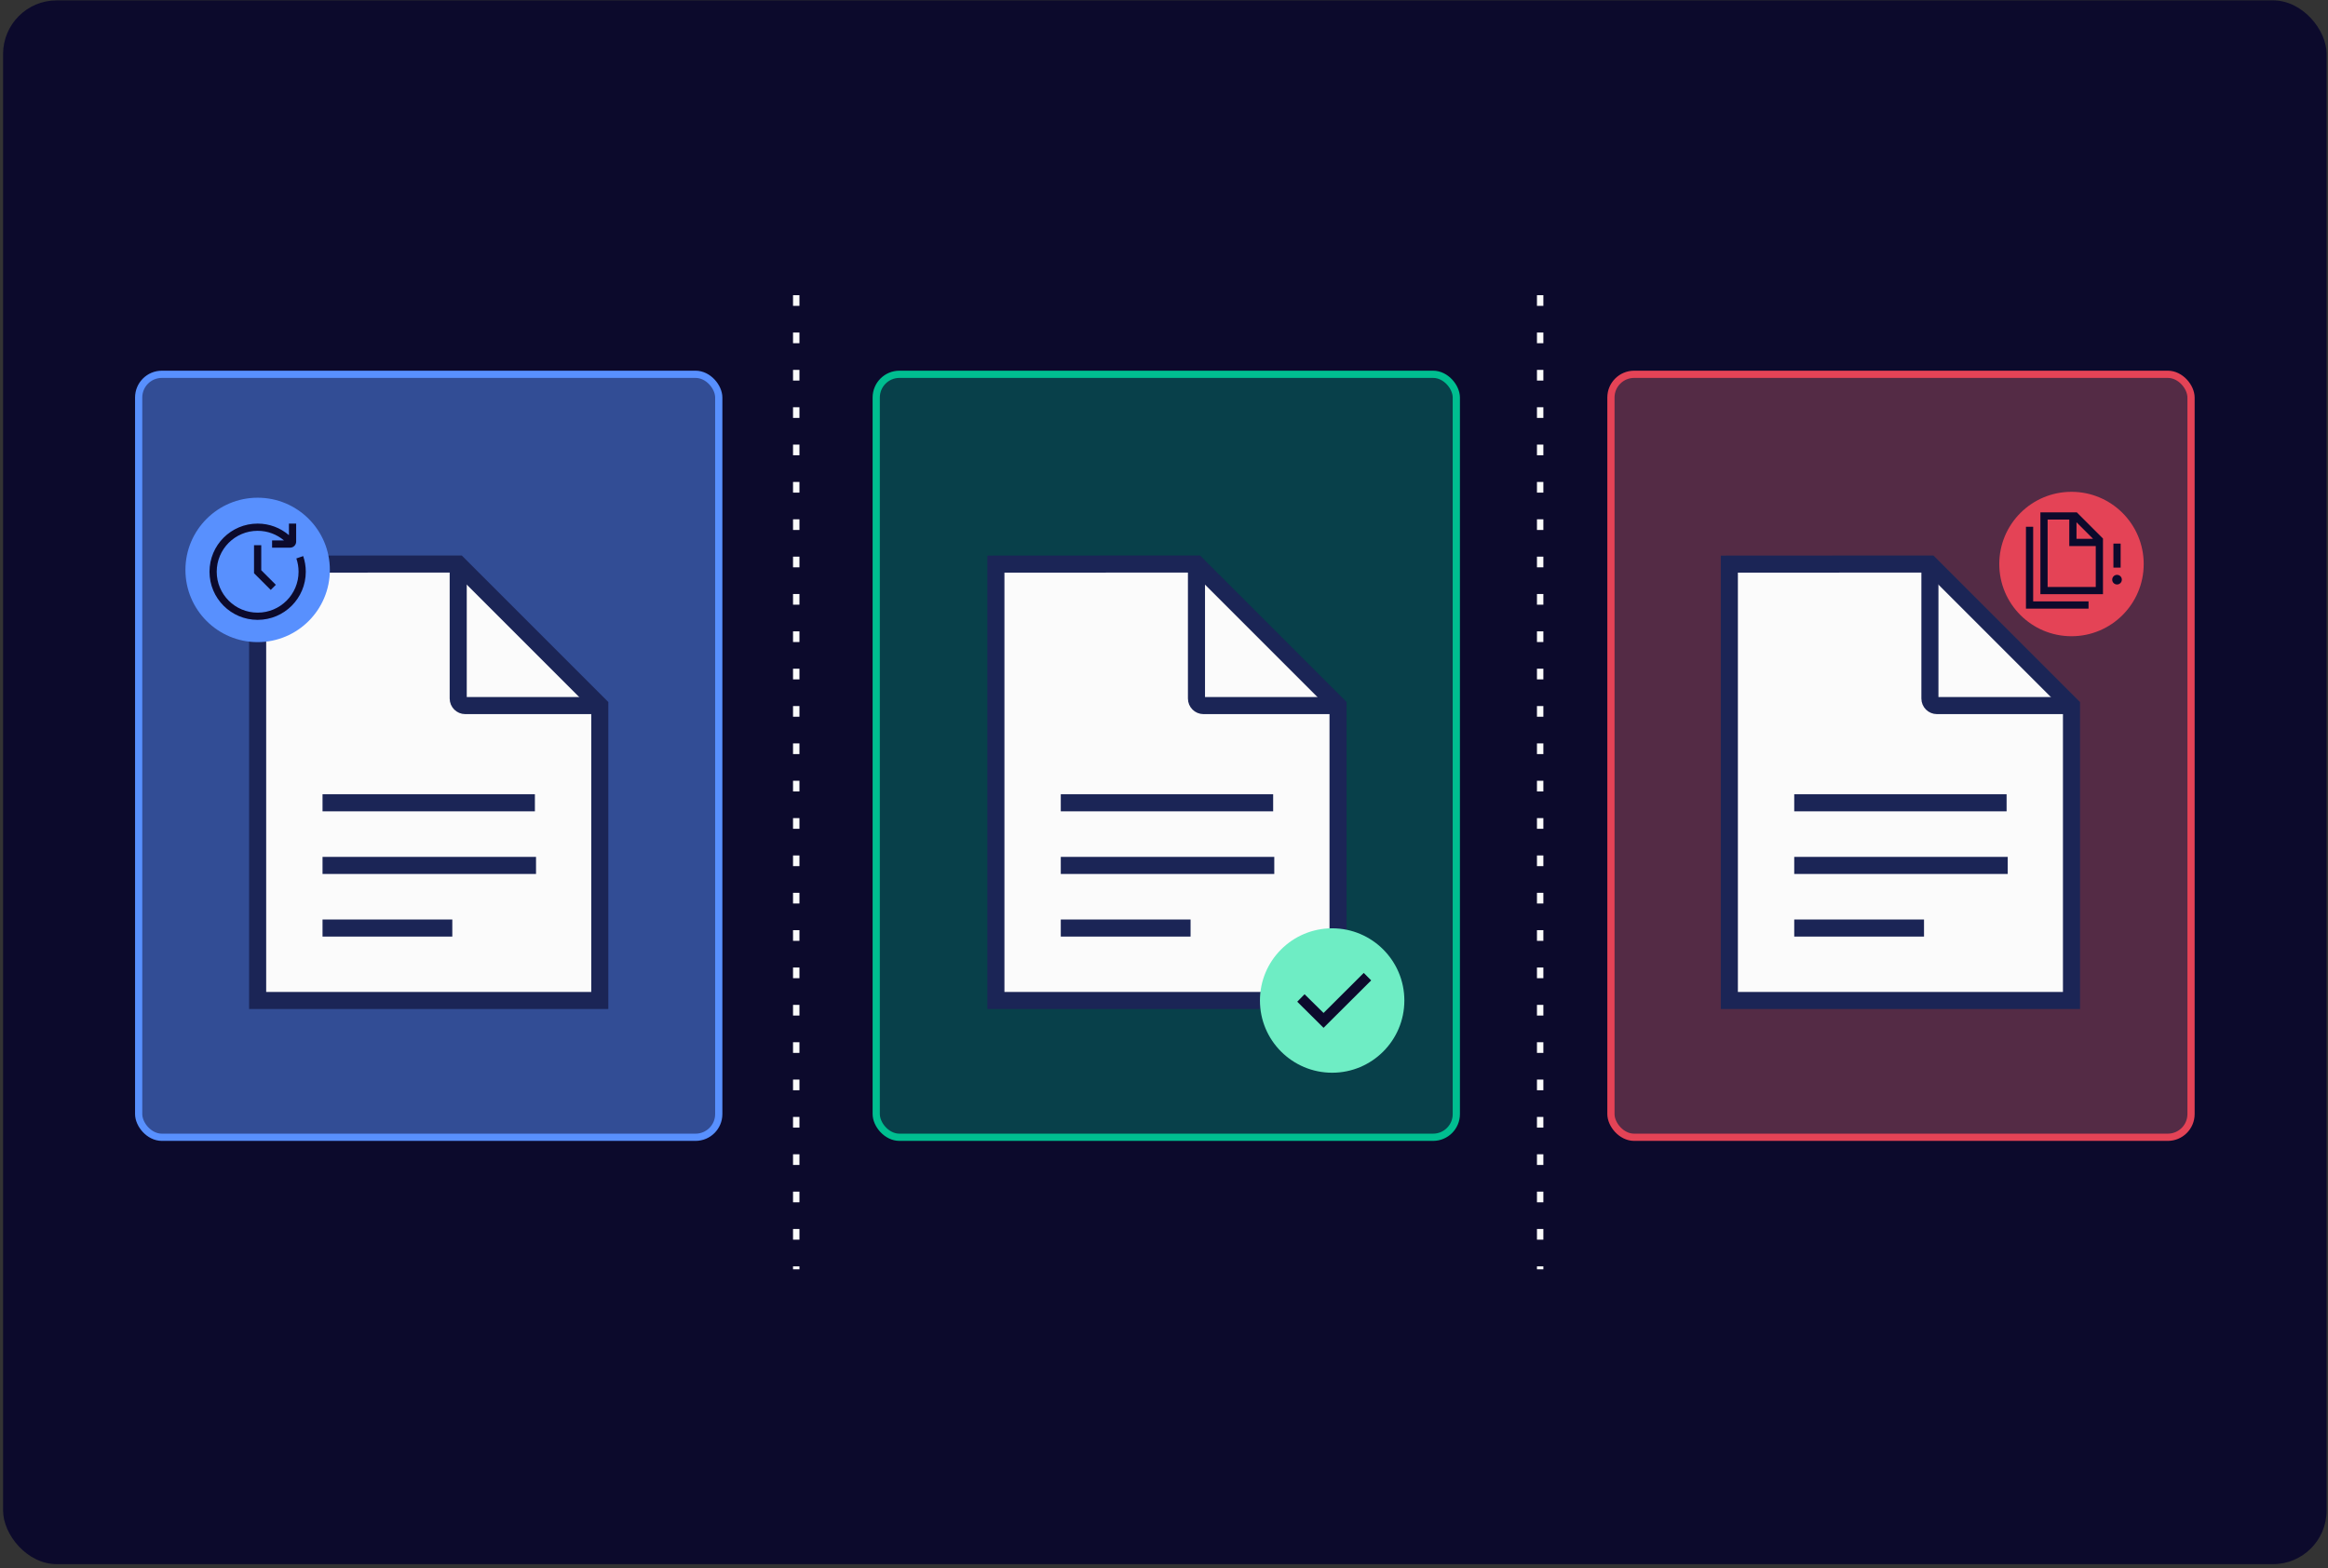 <svg width="521" height="351" viewBox="0 0 521 351" fill="none" xmlns="http://www.w3.org/2000/svg">
<rect x="0" y="0" width="521" height="351" fill="#333333" stroke="none"/>
<rect x="0.69" y="0.083" width="520" height="350" rx="12" fill="#0C0A2C"/>
<path d="M178.195 66.068V284.098" stroke="#FBFBFB" stroke-width="1.434" stroke-dasharray="2.39 5.97"/>
<path d="M344.685 66.068V284.098" stroke="#FBFBFB" stroke-width="1.434" stroke-dasharray="2.39 5.97"/>
<rect x="31.033" y="83.776" width="129.824" height="170.765" rx="5.192" fill="#5890FE" fill-opacity="0.5" stroke="#5890FE" stroke-width="1.616"/>
<path d="M134.231 223.93H57.66V126.263L102.546 126.237L134.231 157.921V223.93Z" fill="#FBFBFB" stroke="#1B2556" stroke-width="3.821" stroke-miterlimit="10"/>
<path d="M102.547 127.558V156.346C102.547 157.216 103.253 157.922 104.123 157.922H132.911" stroke="#1B2556" stroke-width="3.821" stroke-miterlimit="10"/>
<path d="M72.182 193.696H119.961" stroke="#1B2556" stroke-width="3.821" stroke-miterlimit="10"/>
<path d="M72.182 207.712H101.226" stroke="#1B2556" stroke-width="3.821" stroke-miterlimit="10"/>
<path d="M72.182 179.68H119.709" stroke="#1B2556" stroke-width="3.821" stroke-miterlimit="10"/>
<g clip-path="url(#clip0_5676_8643)">
<circle cx="57.66" cy="127.558" r="16.161" fill="#5890FE"/>
<path fill-rule="evenodd" clip-rule="evenodd" d="M57.66 118.805C59.906 118.805 61.965 119.614 63.559 120.959H60.892V122.575H64.933C65.676 122.575 66.279 121.972 66.279 121.229V117.188H64.663V119.777C62.78 118.164 60.333 117.189 57.66 117.189C51.709 117.189 46.886 122.011 46.886 127.962C46.886 133.914 51.709 138.736 57.66 138.736C63.612 138.736 68.434 133.914 68.434 127.962C68.434 126.741 68.231 125.559 67.851 124.461L66.324 124.989C66.644 125.917 66.818 126.921 66.818 127.962C66.818 133.022 62.719 137.12 57.66 137.12C52.601 137.12 48.502 133.022 48.502 127.962C48.502 122.903 52.601 118.805 57.66 118.805ZM58.468 122.03H56.852V128.296L60.59 132.034L61.733 130.891L58.468 127.627V122.03Z" fill="#0C0A2C"/>
</g>
<rect x="196.096" y="83.776" width="129.824" height="170.765" rx="5.192" fill="#00BE90" fill-opacity="0.3" stroke="#00BE90" stroke-width="1.616"/>
<path d="M299.451 223.93H222.881V126.263L267.767 126.237L299.451 157.921V223.93Z" fill="#FBFBFB" stroke="#1B2556" stroke-width="3.821" stroke-miterlimit="10"/>
<path d="M267.767 127.558V156.346C267.767 157.216 268.473 157.922 269.343 157.922H298.131" stroke="#1B2556" stroke-width="3.821" stroke-miterlimit="10"/>
<path d="M237.402 193.696H285.181" stroke="#1B2556" stroke-width="3.821" stroke-miterlimit="10"/>
<path d="M237.402 207.712H266.446" stroke="#1B2556" stroke-width="3.821" stroke-miterlimit="10"/>
<path d="M237.402 179.68H284.929" stroke="#1B2556" stroke-width="3.821" stroke-miterlimit="10"/>
<g clip-path="url(#clip1_5676_8643)">
<path d="M298.131 240.093C307.057 240.093 314.292 232.857 314.292 223.932C314.292 215.007 307.057 207.771 298.131 207.771C289.206 207.771 281.971 215.007 281.971 223.932C281.971 232.857 289.206 240.093 298.131 240.093Z" fill="#6EEDC4"/>
<path d="M290.32 224.199L291.958 222.527L296.208 226.719L305.204 217.756L306.867 219.428L296.208 230.045L290.32 224.199Z" fill="#0C0A2C"/>
</g>
<rect x="360.522" y="83.776" width="129.824" height="170.765" rx="5.192" fill="#FF7880" fill-opacity="0.3" stroke="#E44356" stroke-width="1.616"/>
<path d="M463.593 223.93H387.023V126.263L431.909 126.237L463.593 157.921V223.93Z" fill="#FBFBFB" stroke="#1B2556" stroke-width="3.821" stroke-miterlimit="10"/>
<path d="M431.909 127.558V156.346C431.909 157.216 432.615 157.922 433.486 157.922H462.273" stroke="#1B2556" stroke-width="3.821" stroke-miterlimit="10"/>
<path d="M401.545 193.696H449.324" stroke="#1B2556" stroke-width="3.821" stroke-miterlimit="10"/>
<path d="M401.545 207.712H430.589" stroke="#1B2556" stroke-width="3.821" stroke-miterlimit="10"/>
<path d="M401.545 179.68H449.071" stroke="#1B2556" stroke-width="3.821" stroke-miterlimit="10"/>
<g clip-path="url(#clip2_5676_8643)">
<circle cx="463.594" cy="126.237" r="16.161" fill="#E44356"/>
<path fill-rule="evenodd" clip-rule="evenodd" d="M472.977 121.658V127.045H474.593V121.658H472.977ZM474.862 129.738C474.862 130.333 474.38 130.816 473.785 130.816C473.19 130.816 472.708 130.333 472.708 129.738C472.708 129.143 473.19 128.661 473.785 128.661C474.38 128.661 474.862 129.143 474.862 129.738Z" fill="#0C0A2C"/>
<path fill-rule="evenodd" clip-rule="evenodd" d="M464.78 114.672L470.641 120.532V132.988H456.635V114.678L464.78 114.672ZM458.251 116.293V131.372H469.025V122.214H463.099V116.289L458.251 116.293ZM464.715 116.892L468.421 120.597H464.715V116.892ZM455.019 117.904H453.403V136.219H467.409V134.603H455.019V117.904Z" fill="#0C0A2C"/>
</g>
<defs>
<clipPath id="clip0_5676_8643">
<rect width="32.321" height="32.321" fill="white" transform="translate(41.5 111.397)"/>
</clipPath>
<clipPath id="clip1_5676_8643">
<rect width="32.321" height="32.321" fill="white" transform="translate(281.971 207.769)"/>
</clipPath>
<clipPath id="clip2_5676_8643">
<rect width="32.321" height="32.321" fill="white" transform="translate(447.433 110.076)"/>
</clipPath>
</defs>
</svg>

